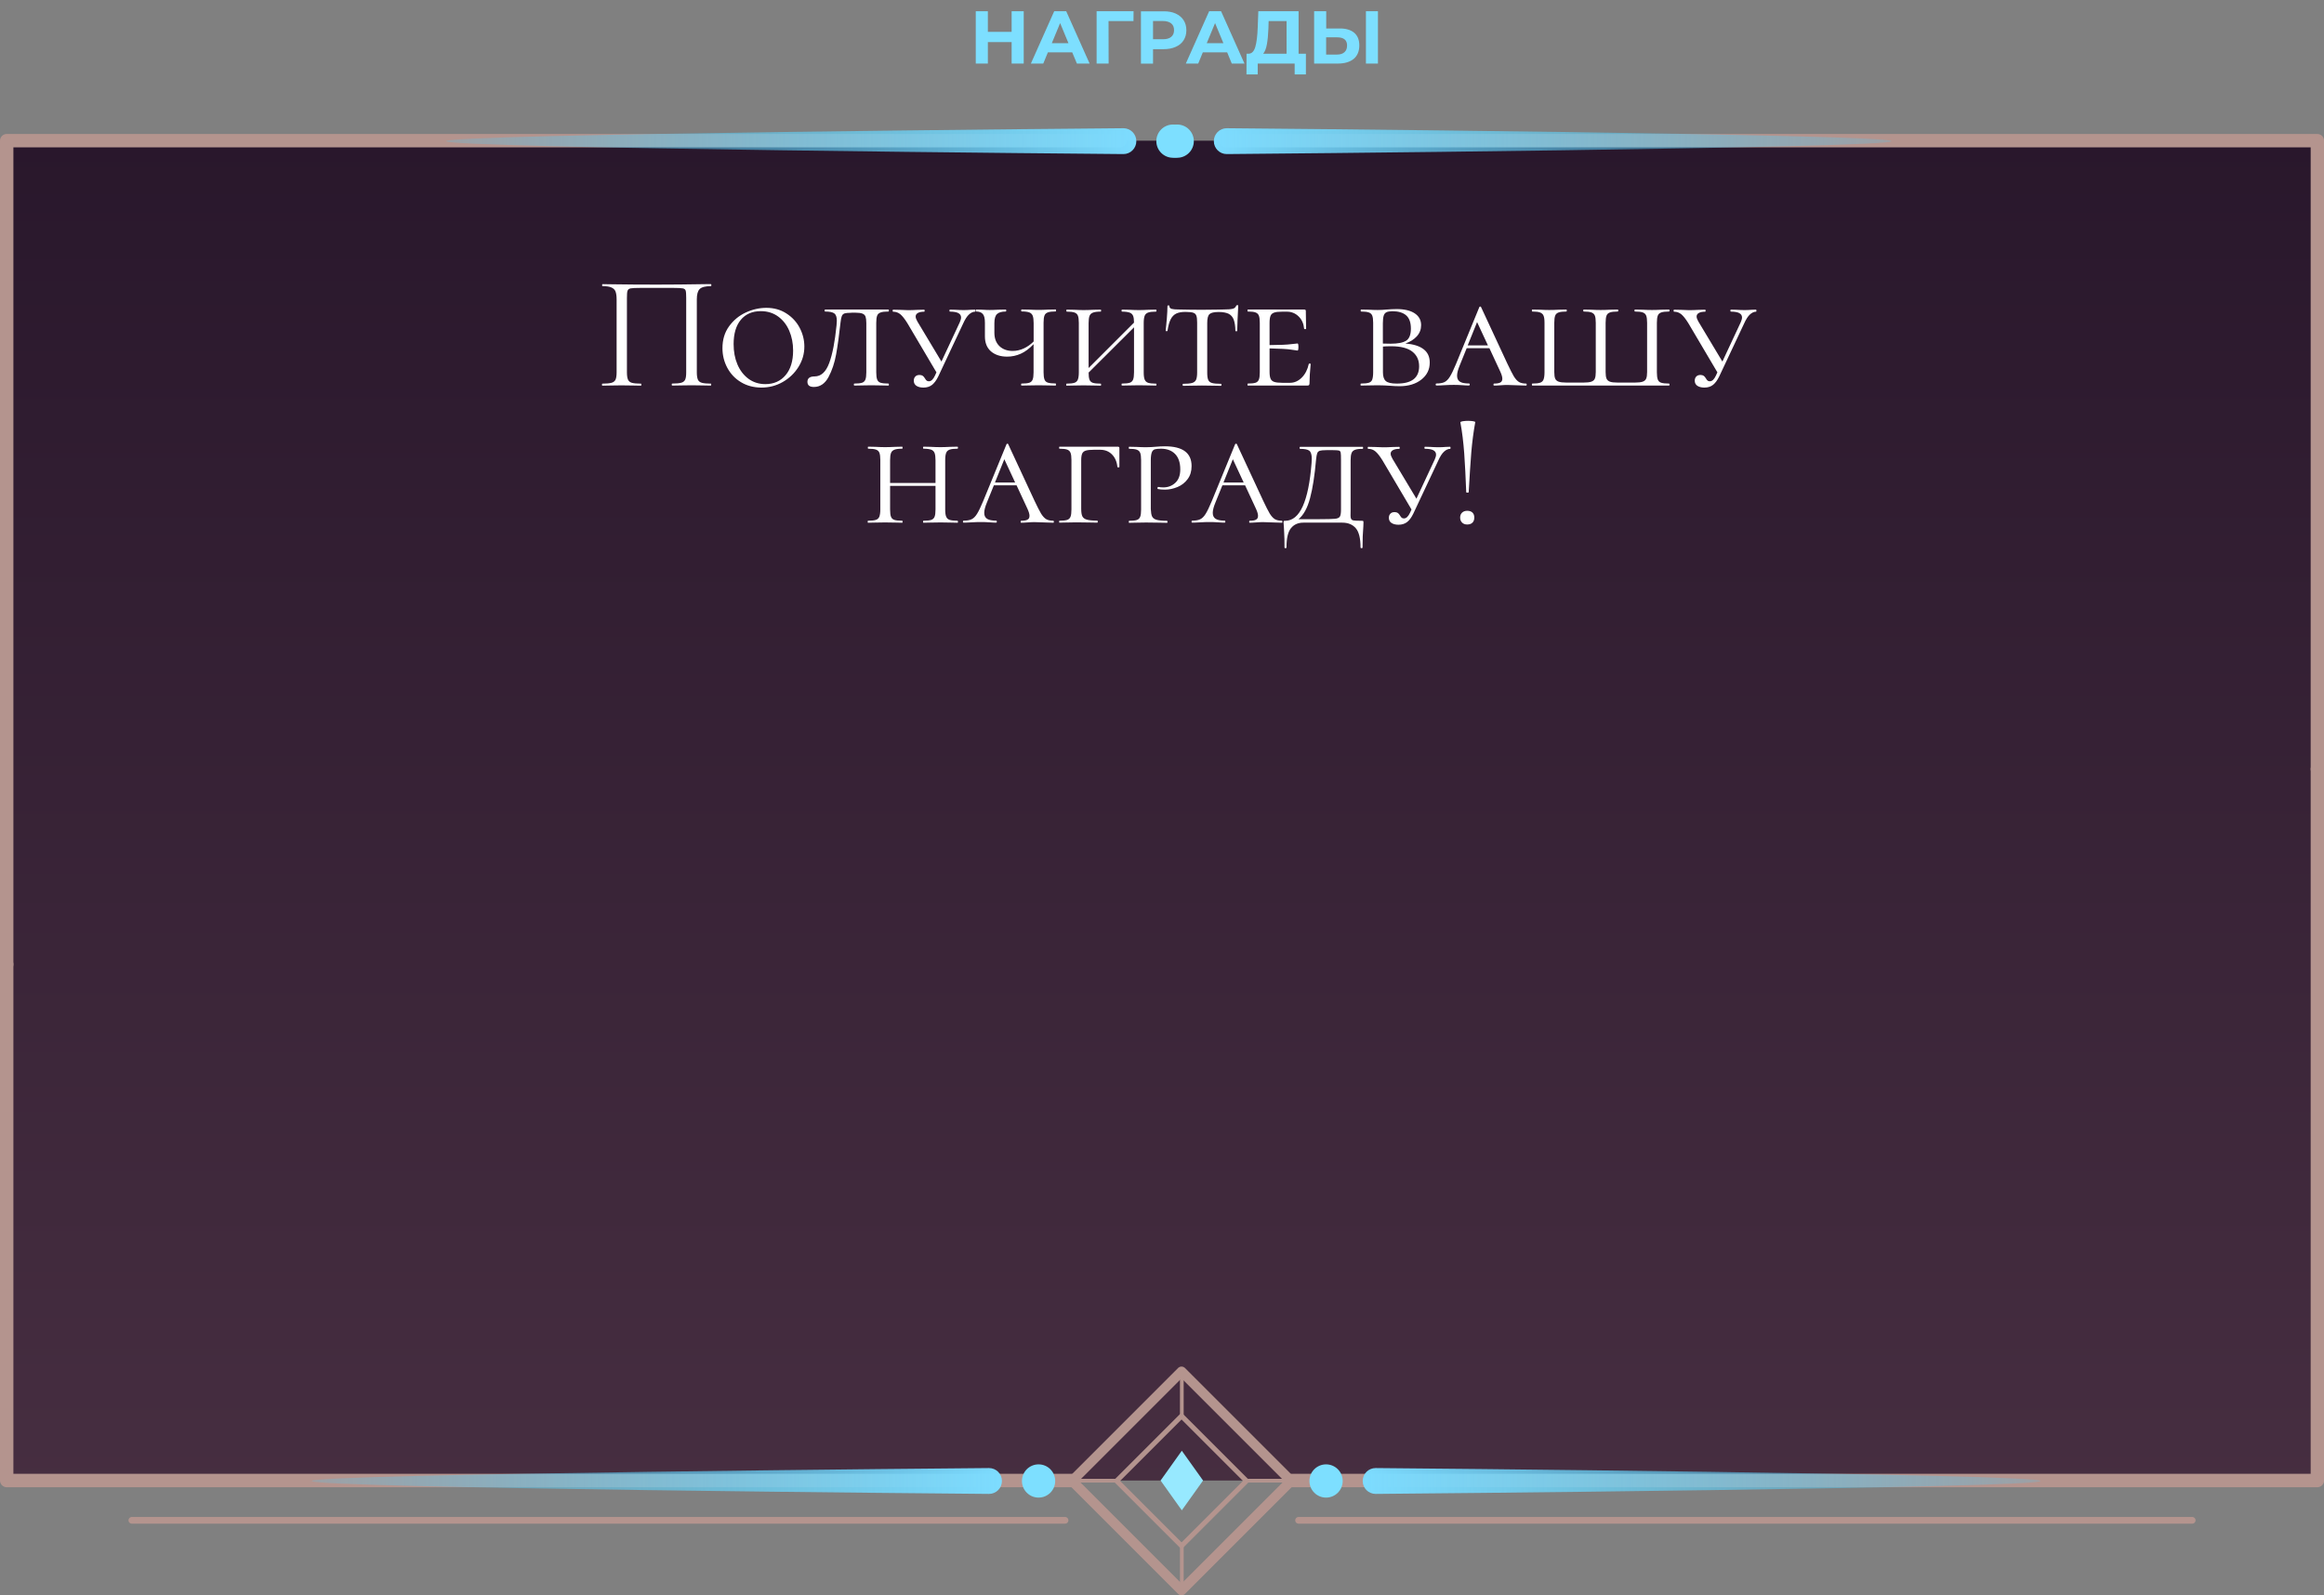 <?xml version="1.0" encoding="UTF-8"?> <!-- Generator: Adobe Illustrator 27.0.0, SVG Export Plug-In . SVG Version: 6.00 Build 0) --> <svg xmlns="http://www.w3.org/2000/svg" xmlns:xlink="http://www.w3.org/1999/xlink" id="Слой_1" x="0px" y="0px" viewBox="0 0 301.93 207.3" style="enable-background:new 0 0 301.93 207.3;" xml:space="preserve"><rect x="0" y="0" width="301.93" height="207.3" fill="#808080" stroke="none"/> <style type="text/css"> .st0{fill:url(#SVGID_1_);} .st1{fill:none;stroke:#B4948E;stroke-width:0.87;stroke-linecap:round;stroke-linejoin:round;} .st2{fill:none;stroke:#B4948E;stroke-width:1.74;stroke-linecap:round;stroke-linejoin:round;} .st3{fill:none;stroke:#B4948E;stroke-width:0.48;stroke-linecap:round;stroke-linejoin:round;} .st4{fill:none;stroke:#B4948E;stroke-width:1.27;stroke-linecap:round;stroke-linejoin:round;} .st5{fill:none;stroke:#B4948E;stroke-width:0.64;stroke-linecap:round;stroke-linejoin:round;} .st6{fill:#7DDFFF;} .st7{fill:url(#SVGID_00000081629151675050110150000000461656698580162232_);} .st8{fill:url(#SVGID_00000158709308407243122570000002498866637702590386_);} .st9{fill:#97E9FF;} .st10{enable-background:new ;} .st11{fill:url(#SVGID_00000109716140034535980080000007858234656248532352_);} .st12{fill:url(#SVGID_00000162344816435063102840000002858943297396301210_);} .st13{fill:#FFFFFF;} </style> <g> <g id="_Слой_1"> <g> <linearGradient id="SVGID_1_" gradientUnits="userSpaceOnUse" x1="151.375" y1="-53.98" x2="151.375" y2="239.13" gradientTransform="matrix(1 0 0 -1 0 210)"> <stop offset="0" style="stop-color:#523749"></stop> <stop offset="1" style="stop-color:#211126"></stop> </linearGradient> <rect x="1.68" y="18.28" class="st0" width="299.39" height="174.09"></rect> <g> <g> <line class="st1" x1="168.71" y1="197.54" x2="284.81" y2="197.54"></line> <line class="st1" x1="138.37" y1="197.54" x2="17.13" y2="197.54"></line> </g> <g> <g> <polyline class="st2" points="301.07,99.93 301.07,192.37 167.77,192.37 "></polyline> <polyline class="st2" points="301.07,99.93 301.07,18.28 159.28,18.28 "></polyline> </g> <g> <polyline class="st2" points="0.87,125.3 0.87,192.37 139.32,192.37 "></polyline> <polyline class="st2" points="0.87,125.3 0.87,18.28 145.48,18.28 "></polyline> </g> </g> <g> <g> <line class="st3" x1="145.29" y1="192.39" x2="139.97" y2="192.39"></line> <line class="st3" x1="167.12" y1="192.39" x2="161.8" y2="192.39"></line> </g> <g> <g> <line class="st3" x1="153.54" y1="178.63" x2="153.54" y2="183.99"></line> <line class="st3" x1="153.54" y1="200.81" x2="153.54" y2="206.17"></line> </g> <rect x="143.48" y="182.37" transform="matrix(0.707 -0.707 0.707 0.707 -91.098 164.929)" class="st4" width="20.12" height="20.12"></rect> <rect x="147.58" y="186.46" transform="matrix(0.707 -0.707 0.707 0.707 -91.096 164.934)" class="st5" width="11.93" height="11.93"></rect> </g> </g> </g> <g> <g> <circle class="st6" cx="172.28" cy="192.43" r="2.16"></circle> <linearGradient id="SVGID_00000065797234571016971030000005147483323098641079_" gradientUnits="userSpaceOnUse" x1="177.04" y1="17.57" x2="265.09" y2="17.57" gradientTransform="matrix(1 0 0 -1 0 210)"> <stop offset="0" style="stop-color:#7DDCFF"></stop> <stop offset="1" style="stop-color:#43CFFF;stop-opacity:0.2"></stop> </linearGradient> <path style="fill:url(#SVGID_00000065797234571016971030000005147483323098641079_);" d="M265.09,192.43 c0,0.93-85.44,1.68-86.37,1.68s-1.68-0.75-1.68-1.68s0.75-1.68,1.68-1.68S265.09,191.5,265.09,192.43z"></path> </g> <g> <circle class="st6" cx="134.93" cy="192.43" r="2.16"></circle> <linearGradient id="SVGID_00000079457667913785302730000001325036212794620344_" gradientUnits="userSpaceOnUse" x1="-2457.03" y1="17.57" x2="-2367.36" y2="17.57" gradientTransform="matrix(-1 0 0 -1 -2326.86 210)"> <stop offset="0" style="stop-color:#7DDCFF"></stop> <stop offset="1" style="stop-color:#43CFFF;stop-opacity:0.2"></stop> </linearGradient> <path style="fill:url(#SVGID_00000079457667913785302730000001325036212794620344_);" d="M40.5,192.43 c0,0.93,87.06,1.68,87.99,1.68s1.68-0.75,1.68-1.68s-0.75-1.68-1.68-1.68S40.5,191.5,40.5,192.43z"></path> </g> <polygon class="st9" points="156.3,192.37 153.54,196.24 150.78,192.37 153.54,188.5 "></polygon> </g> <g class="st10"> <path class="st6" d="M133,1.46v6.8h-1.57V5.47h-3.09v2.79h-1.57v-6.8h1.57v2.68h3.09V1.46H133z"></path> <path class="st6" d="M139.3,6.8h-3.16l-0.6,1.46h-1.61l3.03-6.8h1.56l3.04,6.8h-1.65L139.3,6.8z M138.81,5.61L137.73,3 l-1.08,2.61H138.81z"></path> <path class="st6" d="M147.26,2.74h-3.24l0.01,5.52h-1.56v-6.8h4.8L147.26,2.74z"></path> </g> <g class="st10"> <path class="st6" d="M152.74,1.76c0.44,0.2,0.79,0.49,1.03,0.86c0.24,0.37,0.36,0.81,0.36,1.31c0,0.5-0.12,0.93-0.36,1.31 c-0.24,0.37-0.58,0.66-1.03,0.85c-0.44,0.2-0.97,0.3-1.57,0.3h-1.37v1.88h-1.57v-6.8h2.95C151.77,1.46,152.3,1.56,152.74,1.76z M152.16,4.79c0.25-0.2,0.37-0.49,0.37-0.87c0-0.38-0.12-0.68-0.37-0.88s-0.61-0.31-1.08-0.31h-1.28V5.1h1.28 C151.56,5.1,151.92,5,152.16,4.79z"></path> </g> <g class="st10"> <path class="st6" d="M159.43,6.8h-3.16l-0.6,1.46h-1.61l3.03-6.8h1.55l3.04,6.8h-1.65L159.43,6.8z M158.94,5.61L157.86,3 l-1.08,2.61H158.94z"></path> </g> <g class="st10"> <path class="st6" d="M169.66,6.98v2.69h-1.46V8.26h-4.8v1.41h-1.46l0.01-2.69h0.27c0.41-0.01,0.7-0.31,0.87-0.89 c0.17-0.58,0.27-1.42,0.31-2.5l0.08-2.13h5.23v5.52H169.66z M164.59,5.77c-0.1,0.55-0.26,0.95-0.48,1.21h3.04V2.74h-2.33 l-0.03,0.99C164.76,4.54,164.69,5.22,164.59,5.77z"></path> <path class="st6" d="M175.93,4.25c0.44,0.37,0.67,0.92,0.67,1.64c0,0.77-0.25,1.36-0.73,1.76s-1.18,0.61-2.07,0.61h-3.07v-6.8 h1.57v2.24h1.73C174.85,3.69,175.48,3.88,175.93,4.25z M174.66,6.79c0.23-0.2,0.35-0.49,0.35-0.88c0-0.71-0.43-1.06-1.3-1.06 h-1.42v2.24h1.42C174.12,7.09,174.43,6.99,174.66,6.79z M177.46,1.46h1.56v6.8h-1.56V1.46z"></path> </g> <g> <g> <circle class="st6" cx="152.94" cy="18.34" r="2.16"></circle> <linearGradient id="SVGID_00000039098543517255757090000017323459116085526188_" gradientUnits="userSpaceOnUse" x1="157.7" y1="191.66" x2="245.75" y2="191.66" gradientTransform="matrix(1 0 0 -1 0 210)"> <stop offset="0" style="stop-color:#7DDCFF"></stop> <stop offset="1" style="stop-color:#43CFFF;stop-opacity:0.2"></stop> </linearGradient> <path style="fill:url(#SVGID_00000039098543517255757090000017323459116085526188_);" d="M245.75,18.34 c0,0.93-85.44,1.68-86.37,1.68s-1.68-0.75-1.68-1.68s0.75-1.68,1.68-1.68S245.75,17.41,245.75,18.34z"></path> </g> <g> <circle class="st6" cx="152.39" cy="18.34" r="2.16"></circle> <linearGradient id="SVGID_00000022521714610237817480000011022597453121801138_" gradientUnits="userSpaceOnUse" x1="-2474.49" y1="191.66" x2="-2384.82" y2="191.66" gradientTransform="matrix(-1 0 0 -1 -2326.86 210)"> <stop offset="0" style="stop-color:#7DDCFF"></stop> <stop offset="1" style="stop-color:#43CFFF;stop-opacity:0.2"></stop> </linearGradient> <path style="fill:url(#SVGID_00000022521714610237817480000011022597453121801138_);" d="M57.96,18.34 c0,0.93,87.06,1.68,87.99,1.68s1.68-0.75,1.68-1.68s-0.75-1.68-1.68-1.68S57.96,17.41,57.96,18.34z"></path> </g> </g> </g> <g class="st10"> <path class="st13" d="M92.4,49.97c0,0.08-0.02,0.13-0.06,0.13c-0.45,0-0.8-0.01-1.05-0.02l-1.43-0.02l-1.5,0.02 c-0.25,0.01-0.6,0.02-1.03,0.02c-0.04,0-0.06-0.04-0.06-0.13c0-0.08,0.02-0.13,0.06-0.13c0.53,0,0.93-0.04,1.18-0.11 c0.25-0.07,0.42-0.21,0.51-0.41s0.13-0.52,0.13-0.94v-9.67c0-0.48-0.02-0.79-0.07-0.95c-0.05-0.15-0.17-0.25-0.37-0.29 c-0.2-0.04-0.6-0.06-1.2-0.06h-4.32c-0.63,0-1.05,0.02-1.26,0.06c-0.21,0.04-0.34,0.14-0.4,0.31c-0.06,0.16-0.08,0.47-0.08,0.94 v9.67c0,0.42,0.05,0.73,0.14,0.94c0.09,0.2,0.26,0.34,0.5,0.41c0.25,0.07,0.64,0.11,1.19,0.11c0.03,0,0.04,0.04,0.04,0.13 c0,0.08-0.01,0.13-0.04,0.13c-0.44,0-0.78-0.01-1.03-0.02l-1.52-0.02l-1.43,0.02c-0.25,0.01-0.6,0.02-1.05,0.02 c-0.03,0-0.04-0.04-0.04-0.13c0-0.08,0.01-0.13,0.04-0.13c0.53,0,0.93-0.04,1.19-0.11c0.26-0.07,0.43-0.21,0.53-0.41 c0.09-0.2,0.14-0.52,0.14-0.94v-9.5c0-0.43-0.05-0.77-0.14-1.01c-0.09-0.24-0.27-0.41-0.54-0.53s-0.65-0.17-1.16-0.17 c-0.03,0-0.04-0.04-0.04-0.13s0.01-0.13,0.04-0.13c0.48,0,0.93,0.01,1.37,0.02c1.83,0.03,3.74,0.04,5.75,0.04 c1.83,0,3.92-0.02,6.28-0.06h0.69c0.04,0,0.06,0.04,0.06,0.13s-0.02,0.13-0.06,0.13c-0.73,0-1.22,0.13-1.46,0.38 c-0.25,0.25-0.37,0.69-0.37,1.33v9.5c0,0.42,0.05,0.73,0.14,0.94c0.09,0.2,0.26,0.34,0.52,0.41c0.25,0.07,0.65,0.11,1.18,0.11 C92.38,49.85,92.4,49.89,92.4,49.97z"></path> </g> <g class="st10"> <path class="st13" d="M96.27,49.66c-0.77-0.46-1.36-1.09-1.78-1.87c-0.42-0.79-0.63-1.64-0.63-2.55c0-1.09,0.28-2.04,0.85-2.83 c0.57-0.79,1.29-1.39,2.17-1.8s1.77-0.61,2.69-0.61c0.98,0,1.85,0.24,2.6,0.73c0.75,0.48,1.33,1.11,1.73,1.88 c0.4,0.77,0.6,1.58,0.6,2.42c0,0.94-0.25,1.82-0.76,2.64s-1.19,1.47-2.04,1.96s-1.79,0.73-2.8,0.73 C97.91,50.35,97.03,50.12,96.27,49.66z M102.06,48.75c0.65-0.77,0.98-1.84,0.98-3.2c0-0.94-0.17-1.8-0.5-2.57 c-0.33-0.77-0.81-1.39-1.44-1.85c-0.63-0.46-1.38-0.7-2.25-0.7c-1.12,0-1.99,0.38-2.61,1.13c-0.62,0.75-0.93,1.8-0.93,3.15 c0,0.97,0.16,1.85,0.49,2.63s0.81,1.41,1.43,1.87c0.62,0.46,1.36,0.7,2.2,0.7C100.53,49.91,101.41,49.52,102.06,48.75z"></path> </g> <g class="st10"> <path class="st13" d="M110.59,40.64c-0.41,0-0.7,0.03-0.86,0.08c-0.17,0.06-0.29,0.17-0.36,0.34c-0.07,0.17-0.13,0.45-0.17,0.84 c-0.18,1.64-0.37,3.02-0.57,4.13s-0.53,2.1-0.99,2.96c-0.46,0.86-1.1,1.29-1.9,1.29c-0.56,0-0.84-0.22-0.84-0.67 c0-0.46,0.31-0.7,0.93-0.7c0.84,0,1.47-0.58,1.9-1.74s0.74-2.78,0.95-4.88c0.03-0.31,0.04-0.51,0.04-0.61 c0-0.48-0.11-0.8-0.33-0.96c-0.22-0.16-0.62-0.24-1.21-0.24c-0.03,0-0.04-0.04-0.04-0.13s0.01-0.13,0.04-0.13h8.26 c0.03,0,0.04,0.04,0.04,0.13s-0.01,0.13-0.04,0.13c-0.46,0-0.81,0.04-1.03,0.12s-0.38,0.21-0.45,0.41 c-0.08,0.2-0.12,0.51-0.12,0.93v6.44c0,0.42,0.04,0.73,0.12,0.94c0.08,0.2,0.22,0.34,0.44,0.41c0.22,0.07,0.57,0.11,1.04,0.11 c0.03,0,0.04,0.04,0.04,0.13c0,0.08-0.01,0.13-0.04,0.13c-0.41,0-0.73-0.01-0.97-0.02l-1.26-0.02l-1.29,0.02 c-0.22,0.01-0.53,0.02-0.93,0.02c-0.04,0-0.06-0.04-0.06-0.13c0-0.08,0.02-0.13,0.06-0.13c0.46,0,0.8-0.04,1.01-0.11 c0.21-0.07,0.35-0.21,0.43-0.41s0.12-0.52,0.12-0.94v-6.4c0-0.38-0.04-0.66-0.1-0.84c-0.07-0.18-0.2-0.31-0.4-0.39 c-0.2-0.08-0.5-0.12-0.91-0.12H110.59z"></path> <path class="st13" d="M126.73,40.37c0,0.08-0.01,0.13-0.04,0.13c-0.27,0-0.53,0.12-0.79,0.35s-0.52,0.63-0.77,1.19l-3.24,6.89 c-0.24,0.49-0.51,0.85-0.8,1.08s-0.67,0.35-1.12,0.35c-0.38,0-0.68-0.08-0.91-0.23s-0.34-0.38-0.34-0.67 c0-0.21,0.06-0.39,0.19-0.53c0.13-0.14,0.31-0.21,0.55-0.21c0.18,0,0.32,0.04,0.42,0.11c0.1,0.07,0.2,0.18,0.29,0.34 c0.08,0.14,0.16,0.24,0.23,0.29c0.07,0.06,0.17,0.08,0.29,0.08c0.29,0,0.55-0.25,0.78-0.74l0.19-0.42l-3.77-6.38 c-0.34-0.55-0.64-0.93-0.91-1.16c-0.27-0.22-0.58-0.34-0.95-0.34c-0.04,0-0.06-0.04-0.06-0.13s0.02-0.13,0.06-0.13l0.91,0.02 c0.48,0.03,0.82,0.04,1.03,0.04c0.34,0,0.76-0.01,1.26-0.04l0.84-0.02c0.04,0,0.06,0.04,0.06,0.13s-0.02,0.13-0.06,0.13 c-0.34,0-0.61,0.05-0.81,0.16c-0.2,0.11-0.3,0.26-0.3,0.47c0,0.17,0.08,0.39,0.23,0.65l3.12,5.2l2.38-5.1 c0.11-0.25,0.17-0.46,0.17-0.63c0-0.51-0.48-0.76-1.45-0.76c-0.04,0-0.06-0.04-0.06-0.13s0.02-0.13,0.06-0.13l0.72,0.02 c0.39,0.03,0.75,0.04,1.07,0.04c0.28,0,0.59-0.01,0.93-0.04l0.55-0.02C126.71,40.24,126.73,40.29,126.73,40.37z"></path> <path class="st13" d="M137.19,49.97c0,0.08-0.01,0.13-0.04,0.13c-0.39,0-0.71-0.01-0.95-0.02l-1.26-0.02l-1.31,0.02 c-0.22,0.01-0.53,0.02-0.91,0.02c-0.04,0-0.06-0.04-0.06-0.13c0-0.08,0.02-0.13,0.06-0.13c0.46,0,0.8-0.04,1.01-0.11 c0.21-0.07,0.35-0.21,0.43-0.41s0.12-0.52,0.12-0.94v-3.66c-0.55,0.58-1.1,0.99-1.66,1.24s-1.15,0.38-1.77,0.38 c-0.87,0-1.57-0.23-2.1-0.68c-0.53-0.46-0.79-1.11-0.79-1.95v-1.77c0-0.56-0.09-0.94-0.28-1.15s-0.47-0.31-0.85-0.31 c-0.04,0-0.06-0.04-0.06-0.13s0.02-0.13,0.06-0.13l0.74,0.02c0.45,0.03,0.79,0.04,1.01,0.04c0.25,0,0.65-0.01,1.18-0.04 l0.91-0.02c0.04,0,0.06,0.04,0.06,0.13s-0.02,0.13-0.06,0.13c-0.52,0-0.9,0.11-1.13,0.32c-0.23,0.21-0.35,0.6-0.35,1.18v1.26 c0,0.73,0.22,1.31,0.65,1.73c0.44,0.42,1.01,0.63,1.73,0.63c0.49,0,0.97-0.11,1.43-0.32c0.46-0.21,0.89-0.51,1.29-0.91v-2.4 c0-0.42-0.04-0.73-0.12-0.94c-0.08-0.2-0.22-0.35-0.43-0.43c-0.21-0.08-0.55-0.13-1.01-0.13c-0.04,0-0.06-0.04-0.06-0.13 s0.02-0.13,0.06-0.13l0.91,0.02c0.53,0.03,0.97,0.04,1.31,0.04c0.31,0,0.73-0.01,1.26-0.04l0.95-0.02c0.03,0,0.04,0.04,0.04,0.13 s-0.01,0.13-0.04,0.13c-0.46,0-0.8,0.04-1.02,0.12c-0.22,0.08-0.37,0.21-0.44,0.41c-0.08,0.2-0.12,0.51-0.12,0.93v6.44 c0,0.42,0.04,0.73,0.12,0.94s0.22,0.34,0.44,0.41c0.22,0.07,0.56,0.11,1.02,0.11C137.18,49.85,137.19,49.89,137.19,49.97z"></path> <path class="st13" d="M150.25,49.97c0,0.08-0.02,0.13-0.06,0.13c-0.39,0-0.71-0.01-0.95-0.02l-1.26-0.02l-1.28,0.02 c-0.22,0.01-0.53,0.02-0.93,0.02c-0.04,0-0.06-0.04-0.06-0.13c0-0.08,0.02-0.13,0.06-0.13c0.46,0,0.8-0.04,1.01-0.11 c0.21-0.07,0.35-0.21,0.43-0.41s0.12-0.52,0.12-0.94v-5.85l-5.9,5.88c0,0.42,0.04,0.73,0.12,0.93c0.08,0.2,0.22,0.33,0.43,0.4 c0.21,0.07,0.55,0.11,1.03,0.11c0.03,0,0.04,0.04,0.04,0.13c0,0.08-0.01,0.13-0.04,0.13c-0.39,0-0.7-0.01-0.93-0.02l-1.31-0.02 l-1.24,0.02c-0.24,0.01-0.56,0.02-0.97,0.02c-0.03,0-0.04-0.04-0.04-0.13c0-0.08,0.01-0.13,0.04-0.13c0.46,0,0.8-0.04,1.02-0.11 c0.22-0.07,0.37-0.21,0.45-0.41s0.13-0.52,0.13-0.94v-6.44c0-0.42-0.04-0.73-0.12-0.93c-0.08-0.2-0.22-0.33-0.44-0.41 s-0.56-0.12-1.02-0.12c-0.03,0-0.04-0.04-0.04-0.13s0.01-0.13,0.04-0.13l0.95,0.02c0.53,0.03,0.95,0.04,1.24,0.04 c0.35,0,0.79-0.01,1.33-0.04l0.91-0.02c0.03,0,0.04,0.04,0.04,0.13s-0.01,0.13-0.04,0.13c-0.45,0-0.79,0.04-1.01,0.13 c-0.22,0.08-0.38,0.23-0.45,0.43c-0.08,0.2-0.12,0.52-0.12,0.94v5.83l5.9-5.9c0-0.39-0.04-0.69-0.12-0.88s-0.22-0.34-0.44-0.42 c-0.22-0.08-0.55-0.13-1-0.13c-0.04,0-0.06-0.04-0.06-0.13s0.02-0.13,0.06-0.13l0.93,0.02c0.5,0.03,0.93,0.04,1.28,0.04 c0.31,0,0.73-0.01,1.26-0.04l0.95-0.02c0.04,0,0.06,0.04,0.06,0.13s-0.02,0.13-0.06,0.13c-0.46,0-0.8,0.04-1.02,0.12 c-0.22,0.08-0.37,0.21-0.45,0.41c-0.08,0.2-0.13,0.51-0.13,0.93v6.44c0,0.42,0.04,0.73,0.13,0.94s0.24,0.34,0.45,0.41 c0.22,0.07,0.56,0.11,1.02,0.11C150.23,49.85,150.25,49.89,150.25,49.97z"></path> <path class="st13" d="M152.82,40.74c-0.31,0.15-0.55,0.4-0.73,0.75s-0.31,0.85-0.41,1.5c0,0.03-0.04,0.04-0.12,0.04 s-0.12-0.01-0.12-0.04c0.04-0.32,0.09-0.84,0.15-1.56c0.06-0.72,0.08-1.26,0.08-1.64c0-0.07,0.04-0.11,0.13-0.11 s0.13,0.04,0.13,0.11c0,0.18,0.11,0.3,0.32,0.35s0.47,0.07,0.78,0.07c1.24,0.03,2.29,0.04,3.18,0.04l1.83-0.02 c0.25-0.01,0.58-0.02,0.99-0.02c0.51,0,0.88-0.03,1.12-0.09c0.24-0.06,0.39-0.2,0.46-0.41c0.03-0.04,0.08-0.06,0.15-0.06 s0.11,0.02,0.11,0.06c-0.08,1.52-0.13,2.61-0.13,3.29c0,0.03-0.04,0.04-0.12,0.04s-0.12-0.01-0.12-0.04 c-0.01-0.63-0.09-1.12-0.22-1.47c-0.13-0.35-0.35-0.6-0.66-0.76c-0.31-0.15-0.74-0.23-1.29-0.23c-0.6,0-1,0.09-1.2,0.28 s-0.29,0.57-0.29,1.15v6.44c0,0.44,0.04,0.75,0.13,0.95c0.08,0.2,0.25,0.33,0.48,0.4c0.24,0.07,0.63,0.11,1.18,0.11 c0.04,0,0.06,0.04,0.06,0.13c0,0.08-0.02,0.13-0.06,0.13c-0.44,0-0.77-0.01-1.01-0.02l-1.47-0.02l-1.41,0.02 c-0.25,0.01-0.6,0.02-1.05,0.02c-0.03,0-0.04-0.04-0.04-0.13c0-0.08,0.01-0.13,0.04-0.13c0.53,0,0.93-0.04,1.18-0.11 c0.25-0.07,0.42-0.21,0.52-0.41c0.09-0.2,0.14-0.52,0.14-0.94v-6.49c0-0.41-0.03-0.71-0.1-0.89c-0.06-0.19-0.19-0.32-0.39-0.39 c-0.2-0.07-0.51-0.11-0.95-0.11C153.55,40.52,153.13,40.59,152.82,40.74z"></path> <path class="st13" d="M170.16,47.24c0.08,0,0.12,0.02,0.12,0.06c-0.1,1.01-0.15,1.84-0.15,2.49c0,0.11-0.02,0.19-0.06,0.24 c-0.04,0.05-0.13,0.07-0.25,0.07h-7.71c-0.03,0-0.04-0.04-0.04-0.13c0-0.08,0.01-0.13,0.04-0.13c0.46,0,0.8-0.04,1.01-0.11 c0.21-0.07,0.35-0.21,0.43-0.41s0.12-0.52,0.12-0.94v-6.44c0-0.42-0.04-0.73-0.12-0.93c-0.08-0.2-0.22-0.33-0.43-0.41 c-0.21-0.08-0.55-0.12-1.01-0.12c-0.03,0-0.04-0.04-0.04-0.13s0.01-0.13,0.04-0.13h7.33c0.14,0,0.21,0.06,0.21,0.17l0.02,1.31 c0.01,0.27,0.02,0.6,0.02,1.01c0,0.04-0.04,0.06-0.13,0.06c-0.08,0-0.13-0.02-0.13-0.06c-0.06-0.65-0.29-1.18-0.71-1.59 s-0.92-0.62-1.53-0.62h-0.59c-0.49,0-0.85,0.04-1.07,0.12c-0.22,0.08-0.38,0.21-0.46,0.41c-0.08,0.2-0.13,0.5-0.13,0.93v2.88 c1.36-0.01,2.29-0.05,2.79-0.12c0.5-0.06,0.78-0.09,0.85-0.09c0.07,0,0.11,0.15,0.11,0.44c0,0.32-0.04,0.48-0.11,0.48 c-0.06,0-0.34-0.04-0.84-0.12c-0.5-0.08-1.44-0.13-2.8-0.16v3.01c0,0.41,0.04,0.71,0.13,0.92c0.08,0.2,0.24,0.34,0.47,0.42 c0.23,0.08,0.59,0.12,1.06,0.12h1.01c0.56,0,1.07-0.23,1.52-0.68s0.75-1.05,0.91-1.78C170.05,47.26,170.08,47.24,170.16,47.24z"></path> <path class="st13" d="M184.93,45.36c0.55,0.41,0.82,0.99,0.82,1.75c0,0.91-0.37,1.65-1.1,2.22c-0.73,0.57-1.67,0.85-2.82,0.85 c-0.37,0-0.79-0.02-1.29-0.06c-0.2-0.01-0.43-0.03-0.69-0.04c-0.27-0.01-0.56-0.02-0.86-0.02l-1.22,0.02 c-0.24,0.01-0.56,0.02-0.97,0.02c-0.03,0-0.04-0.04-0.04-0.13c0-0.08,0.01-0.13,0.04-0.13c0.48,0,0.82-0.04,1.04-0.11 c0.22-0.07,0.37-0.21,0.44-0.41s0.12-0.52,0.12-0.94v-6.44c0-0.42-0.04-0.73-0.12-0.93c-0.08-0.2-0.22-0.33-0.44-0.41 s-0.56-0.12-1.02-0.12c-0.03,0-0.04-0.04-0.04-0.13s0.01-0.13,0.04-0.13l0.95,0.02c0.53,0.03,0.94,0.04,1.22,0.04 c0.38,0,0.77-0.02,1.16-0.06c0.14-0.01,0.34-0.03,0.6-0.04c0.26-0.01,0.49-0.02,0.68-0.02c1.01,0,1.8,0.18,2.36,0.55 c0.56,0.37,0.84,0.88,0.84,1.54c0,0.55-0.18,1.03-0.55,1.44s-0.86,0.73-1.5,0.94C183.61,44.72,184.39,44.95,184.93,45.36z M180.13,40.57c-0.17,0.08-0.29,0.22-0.36,0.44s-0.11,0.54-0.11,0.98v2.65c0.24,0.01,0.58,0.02,1.01,0.02 c0.93,0,1.6-0.13,2.01-0.39s0.62-0.78,0.62-1.57s-0.2-1.36-0.61-1.72s-1.01-0.54-1.81-0.54 C180.55,40.45,180.3,40.49,180.13,40.57z M184.37,47.59c0-0.8-0.29-1.43-0.88-1.9c-0.59-0.46-1.5-0.7-2.72-0.7 c-0.49,0-0.86,0.01-1.1,0.04v3.35c0,0.53,0.12,0.91,0.37,1.13c0.25,0.22,0.72,0.33,1.42,0.33 C183.4,49.85,184.37,49.1,184.37,47.59z"></path> <path class="st13" d="M198.35,49.97c0,0.08-0.03,0.13-0.08,0.13c-0.25,0-0.66-0.01-1.22-0.04s-0.97-0.04-1.22-0.04 c-0.22,0-0.52,0.01-0.88,0.04s-0.65,0.04-0.84,0.04c-0.06,0-0.08-0.04-0.08-0.13c0-0.08,0.03-0.13,0.08-0.13 c0.36,0,0.63-0.04,0.81-0.14c0.18-0.09,0.26-0.26,0.26-0.5c0-0.21-0.08-0.5-0.25-0.88l-1.43-3.08h-2.95l-0.91,2.25 c-0.22,0.53-0.34,0.98-0.34,1.33c0,0.37,0.13,0.62,0.38,0.78s0.64,0.23,1.16,0.23c0.07,0,0.11,0.04,0.11,0.13 c0,0.08-0.04,0.13-0.11,0.13c-0.21,0-0.5-0.01-0.86-0.04c-0.39-0.03-0.76-0.04-1.1-0.04c-0.35,0-0.76,0.01-1.24,0.04 c-0.42,0.03-0.76,0.04-1.01,0.04c-0.07,0-0.11-0.04-0.11-0.13c0-0.08,0.04-0.13,0.11-0.13c0.43,0,0.78-0.06,1.03-0.18 c0.25-0.12,0.49-0.35,0.71-0.71c0.22-0.35,0.48-0.9,0.79-1.64l3.03-7.39c0.03-0.06,0.07-0.08,0.13-0.08 c0.06,0,0.09,0.03,0.1,0.08l3.39,7.29c0.37,0.79,0.66,1.35,0.87,1.71c0.22,0.35,0.44,0.59,0.67,0.73c0.23,0.13,0.54,0.2,0.92,0.2 C198.32,49.85,198.35,49.89,198.35,49.97z M190.68,44.88h2.63l-1.41-3.03L190.68,44.88z"></path> <path class="st13" d="M199.02,49.97c0-0.08,0.01-0.13,0.04-0.13c0.46,0,0.8-0.04,1.02-0.11c0.22-0.07,0.37-0.21,0.45-0.41 s0.13-0.52,0.13-0.94v-6.44c0-0.42-0.04-0.73-0.13-0.93c-0.08-0.2-0.24-0.33-0.45-0.41s-0.56-0.12-1.02-0.12 c-0.03,0-0.04-0.04-0.04-0.13s0.01-0.13,0.04-0.13l0.97,0.02c0.5,0.03,0.92,0.04,1.24,0.04c0.34,0,0.77-0.01,1.31-0.04l0.93-0.02 c0.03,0,0.04,0.04,0.04,0.13s-0.01,0.13-0.04,0.13c-0.46,0-0.8,0.04-1.02,0.12s-0.37,0.21-0.44,0.41 c-0.08,0.2-0.12,0.51-0.12,0.93v6.4c0,0.39,0.04,0.68,0.12,0.86c0.08,0.18,0.22,0.31,0.44,0.39s0.56,0.12,1.02,0.12h2.23 c0.45,0,0.79-0.04,1.01-0.12s0.38-0.21,0.45-0.4c0.08-0.19,0.12-0.47,0.12-0.85v-6.4c0-0.42-0.04-0.73-0.12-0.93 c-0.08-0.2-0.23-0.33-0.44-0.41c-0.22-0.08-0.56-0.12-1.02-0.12c-0.03,0-0.04-0.04-0.04-0.13s0.01-0.13,0.04-0.13l0.91,0.02 c0.53,0.03,0.97,0.04,1.31,0.04c0.32,0,0.75-0.01,1.29-0.04l0.93-0.02c0.04,0,0.06,0.04,0.06,0.13s-0.02,0.13-0.06,0.13 c-0.46,0-0.8,0.04-1.02,0.12c-0.22,0.08-0.37,0.21-0.44,0.41c-0.08,0.2-0.12,0.51-0.12,0.93v6.4c0,0.39,0.04,0.68,0.12,0.86 c0.08,0.18,0.22,0.31,0.43,0.39c0.21,0.08,0.55,0.12,1.01,0.12h2.25c0.45,0,0.79-0.04,1.01-0.12c0.22-0.08,0.38-0.21,0.45-0.4 c0.08-0.19,0.12-0.47,0.12-0.85v-6.4c0-0.42-0.04-0.73-0.12-0.93c-0.08-0.2-0.22-0.33-0.44-0.41s-0.56-0.12-1.02-0.12 c-0.04,0-0.06-0.04-0.06-0.13s0.02-0.13,0.06-0.13l0.91,0.02c0.53,0.03,0.97,0.04,1.31,0.04c0.31,0,0.73-0.01,1.26-0.04 l0.95-0.02c0.04,0,0.06,0.04,0.06,0.13s-0.02,0.13-0.06,0.13c-0.46,0-0.8,0.04-1.02,0.12s-0.37,0.21-0.44,0.41 c-0.08,0.2-0.12,0.51-0.12,0.93v6.44c0,0.42,0.04,0.73,0.12,0.94s0.22,0.34,0.44,0.41c0.22,0.07,0.56,0.11,1.02,0.11 c0.04,0,0.06,0.04,0.06,0.13c0,0.08-0.02,0.13-0.06,0.13h-17.75C199.04,50.1,199.02,50.06,199.02,49.97z"></path> <path class="st13" d="M228.19,40.37c0,0.08-0.01,0.13-0.04,0.13c-0.27,0-0.53,0.12-0.79,0.35s-0.52,0.63-0.77,1.19l-3.24,6.89 c-0.24,0.49-0.51,0.85-0.8,1.08s-0.67,0.35-1.12,0.35c-0.38,0-0.68-0.08-0.91-0.23s-0.34-0.38-0.34-0.67 c0-0.21,0.06-0.39,0.19-0.53c0.13-0.14,0.31-0.21,0.55-0.21c0.18,0,0.32,0.04,0.42,0.11c0.1,0.07,0.2,0.18,0.29,0.34 c0.08,0.14,0.16,0.24,0.23,0.29c0.07,0.06,0.17,0.08,0.29,0.08c0.29,0,0.55-0.25,0.78-0.74l0.19-0.42l-3.77-6.38 c-0.34-0.55-0.64-0.93-0.91-1.16c-0.27-0.22-0.58-0.34-0.95-0.34c-0.04,0-0.06-0.04-0.06-0.13s0.02-0.13,0.06-0.13l0.91,0.02 c0.48,0.03,0.82,0.04,1.03,0.04c0.34,0,0.76-0.01,1.26-0.04l0.84-0.02c0.04,0,0.06,0.04,0.06,0.13s-0.02,0.13-0.06,0.13 c-0.34,0-0.61,0.05-0.81,0.16c-0.2,0.11-0.3,0.26-0.3,0.47c0,0.17,0.08,0.39,0.23,0.65l3.12,5.2l2.38-5.1 c0.11-0.25,0.17-0.46,0.17-0.63c0-0.51-0.48-0.76-1.45-0.76c-0.04,0-0.06-0.04-0.06-0.13s0.02-0.13,0.06-0.13l0.72,0.02 c0.39,0.03,0.75,0.04,1.07,0.04c0.28,0,0.59-0.01,0.93-0.04l0.55-0.02C228.18,40.24,228.19,40.29,228.19,40.37z"></path> </g> <g class="st10"> <path class="st13" d="M124.46,67.79c0,0.08-0.02,0.13-0.06,0.13c-0.39,0-0.71-0.01-0.95-0.02l-1.26-0.02l-1.28,0.02 c-0.22,0.01-0.53,0.02-0.93,0.02c-0.04,0-0.06-0.04-0.06-0.13c0-0.08,0.02-0.13,0.06-0.13c0.46,0,0.8-0.04,1.01-0.11 c0.21-0.07,0.35-0.21,0.43-0.41c0.08-0.2,0.12-0.52,0.12-0.94v-3.07h-5.9v3.07c0,0.44,0.04,0.75,0.12,0.95 c0.08,0.2,0.22,0.33,0.43,0.4c0.21,0.07,0.55,0.11,1.03,0.11c0.03,0,0.04,0.04,0.04,0.13c0,0.08-0.01,0.13-0.04,0.13 c-0.39,0-0.7-0.01-0.93-0.02l-1.31-0.02l-1.24,0.02c-0.24,0.01-0.56,0.02-0.97,0.02c-0.03,0-0.04-0.04-0.04-0.13 c0-0.08,0.01-0.13,0.04-0.13c0.46,0,0.8-0.04,1.02-0.11c0.22-0.07,0.37-0.21,0.45-0.41c0.08-0.2,0.13-0.52,0.13-0.94v-6.44 c0-0.42-0.04-0.73-0.12-0.93c-0.08-0.2-0.22-0.33-0.44-0.41c-0.22-0.08-0.56-0.12-1.02-0.12c-0.03,0-0.04-0.04-0.04-0.13 s0.01-0.13,0.04-0.13l0.95,0.02c0.53,0.03,0.95,0.04,1.24,0.04c0.35,0,0.79-0.01,1.33-0.04l0.91-0.02c0.03,0,0.04,0.04,0.04,0.13 s-0.01,0.13-0.04,0.13c-0.45,0-0.79,0.04-1.01,0.13c-0.22,0.08-0.38,0.23-0.45,0.43c-0.08,0.2-0.12,0.52-0.12,0.94v2.95h5.9 v-2.95c0-0.42-0.04-0.73-0.12-0.94c-0.08-0.2-0.22-0.35-0.44-0.43c-0.22-0.08-0.55-0.13-1-0.13c-0.04,0-0.06-0.04-0.06-0.13 s0.02-0.13,0.06-0.13l0.93,0.02c0.51,0.03,0.93,0.04,1.28,0.04c0.31,0,0.73-0.01,1.26-0.04l0.95-0.02c0.04,0,0.06,0.04,0.06,0.13 s-0.02,0.13-0.06,0.13c-0.46,0-0.8,0.04-1.02,0.12c-0.22,0.08-0.37,0.21-0.45,0.41c-0.08,0.2-0.13,0.51-0.13,0.93v6.44 c0,0.42,0.04,0.73,0.13,0.94c0.08,0.2,0.23,0.34,0.45,0.41c0.22,0.07,0.56,0.11,1.02,0.11 C124.43,67.67,124.46,67.71,124.46,67.79z"></path> <path class="st13" d="M136.92,67.79c0,0.08-0.03,0.13-0.08,0.13c-0.25,0-0.66-0.01-1.22-0.04s-0.97-0.04-1.22-0.04 c-0.23,0-0.52,0.01-0.88,0.04c-0.37,0.03-0.65,0.04-0.84,0.04c-0.06,0-0.08-0.04-0.08-0.13c0-0.08,0.03-0.13,0.08-0.13 c0.36,0,0.64-0.04,0.81-0.14c0.18-0.09,0.26-0.26,0.26-0.5c0-0.21-0.08-0.5-0.25-0.88l-1.43-3.08h-2.95l-0.91,2.25 c-0.22,0.53-0.34,0.98-0.34,1.33c0,0.37,0.13,0.62,0.38,0.78c0.25,0.15,0.64,0.23,1.16,0.23c0.07,0,0.1,0.04,0.1,0.13 c0,0.08-0.04,0.13-0.1,0.13c-0.21,0-0.5-0.01-0.86-0.04c-0.39-0.03-0.76-0.04-1.1-0.04c-0.35,0-0.77,0.01-1.24,0.04 c-0.42,0.03-0.76,0.04-1.01,0.04c-0.07,0-0.1-0.04-0.1-0.13c0-0.08,0.04-0.13,0.1-0.13c0.44,0,0.78-0.06,1.03-0.18 c0.25-0.12,0.49-0.35,0.71-0.71c0.22-0.35,0.48-0.9,0.79-1.64l3.03-7.39c0.03-0.06,0.07-0.08,0.13-0.08 c0.06,0,0.09,0.03,0.1,0.08l3.39,7.29c0.37,0.79,0.66,1.35,0.87,1.71c0.22,0.35,0.44,0.59,0.67,0.73c0.23,0.13,0.54,0.2,0.92,0.2 C136.89,67.67,136.92,67.71,136.92,67.79z M129.26,62.7h2.63l-1.41-3.03L129.26,62.7z"></path> <path class="st13" d="M137.6,67.79c0-0.08,0.01-0.13,0.04-0.13c0.46,0,0.8-0.04,1.01-0.11c0.21-0.07,0.35-0.21,0.43-0.41 s0.12-0.52,0.12-0.94v-6.44c0-0.42-0.04-0.73-0.12-0.93c-0.08-0.2-0.22-0.33-0.43-0.41s-0.55-0.12-1.01-0.12 c-0.03,0-0.04-0.04-0.04-0.13s0.01-0.13,0.04-0.13h7.58c0.14,0,0.21,0.06,0.21,0.17v1.64v0.82c0,0.04-0.04,0.06-0.13,0.06 c-0.08,0-0.13-0.02-0.13-0.06c-0.07-0.69-0.31-1.23-0.71-1.63c-0.4-0.4-0.91-0.6-1.53-0.6h-0.8c-0.49,0-0.85,0.04-1.07,0.11 s-0.38,0.2-0.46,0.38c-0.08,0.18-0.13,0.46-0.13,0.84v6.34c0,0.45,0.05,0.78,0.15,0.98c0.1,0.2,0.29,0.35,0.58,0.43 s0.74,0.13,1.36,0.13c0.04,0,0.06,0.04,0.06,0.13c0,0.08-0.02,0.13-0.06,0.13c-0.51,0-0.89-0.01-1.16-0.02l-1.58-0.02l-1.14,0.02 c-0.24,0.01-0.59,0.02-1.05,0.02C137.61,67.92,137.6,67.88,137.6,67.79z"></path> </g> <g class="st10"> <path class="st13" d="M149.68,67.11c0.1,0.2,0.29,0.35,0.58,0.43s0.74,0.13,1.36,0.13c0.04,0,0.06,0.04,0.06,0.13 c0,0.08-0.02,0.13-0.06,0.13c-0.51,0-0.89-0.01-1.16-0.02l-1.56-0.02l-1.24,0.02c-0.24,0.01-0.56,0.02-0.97,0.02 c-0.03,0-0.04-0.04-0.04-0.13c0-0.08,0.01-0.13,0.04-0.13c0.46,0,0.8-0.04,1.01-0.11c0.21-0.07,0.35-0.21,0.43-0.41 s0.12-0.52,0.12-0.94v-6.44c0-0.42-0.04-0.73-0.12-0.93c-0.08-0.2-0.22-0.33-0.44-0.41s-0.55-0.12-1-0.12 c-0.03,0-0.04-0.04-0.04-0.13s0.01-0.13,0.04-0.13l0.95,0.02c0.53,0.03,0.95,0.04,1.24,0.04c0.24,0,0.47-0.01,0.68-0.02 c0.22-0.01,0.4-0.03,0.56-0.04c0.44-0.04,0.84-0.06,1.22-0.06c2.32,0,3.47,0.86,3.47,2.57c0,0.67-0.17,1.24-0.52,1.7 c-0.34,0.46-0.78,0.8-1.31,1.02c-0.53,0.22-1.07,0.34-1.63,0.34c-0.38,0-0.69-0.03-0.93-0.08c-0.03,0-0.04-0.03-0.04-0.1 c0-0.11,0.03-0.17,0.1-0.17c0.21,0.04,0.43,0.06,0.65,0.06c0.62,0,1.14-0.2,1.57-0.6c0.43-0.4,0.64-0.98,0.64-1.74 c0-0.88-0.23-1.55-0.68-2.01c-0.46-0.46-1.07-0.68-1.84-0.68c-0.35,0-0.61,0.03-0.79,0.08c-0.18,0.06-0.31,0.19-0.39,0.4 c-0.08,0.21-0.13,0.55-0.13,1.03v6.32C149.53,66.58,149.58,66.91,149.68,67.11z"></path> </g> <g class="st10"> <path class="st13" d="M166.61,67.79c0,0.08-0.03,0.13-0.08,0.13c-0.25,0-0.66-0.01-1.22-0.04s-0.97-0.04-1.22-0.04 c-0.23,0-0.52,0.01-0.88,0.04c-0.37,0.03-0.65,0.04-0.84,0.04c-0.06,0-0.08-0.04-0.08-0.13c0-0.08,0.03-0.13,0.08-0.13 c0.37,0,0.64-0.04,0.81-0.14c0.18-0.09,0.26-0.26,0.26-0.5c0-0.21-0.08-0.5-0.25-0.88l-1.43-3.08h-2.95l-0.91,2.25 c-0.22,0.53-0.34,0.98-0.34,1.33c0,0.37,0.13,0.62,0.38,0.78c0.25,0.15,0.64,0.23,1.16,0.23c0.07,0,0.1,0.04,0.1,0.13 c0,0.08-0.04,0.13-0.1,0.13c-0.21,0-0.5-0.01-0.86-0.04c-0.39-0.03-0.76-0.04-1.09-0.04c-0.35,0-0.77,0.01-1.24,0.04 c-0.42,0.03-0.76,0.04-1.01,0.04c-0.07,0-0.1-0.04-0.1-0.13c0-0.08,0.04-0.13,0.1-0.13c0.44,0,0.78-0.06,1.03-0.18 s0.49-0.35,0.71-0.71c0.22-0.35,0.48-0.9,0.79-1.64l3.03-7.39c0.03-0.06,0.07-0.08,0.13-0.08c0.06,0,0.09,0.03,0.11,0.08 l3.39,7.29c0.37,0.79,0.66,1.35,0.87,1.71c0.22,0.35,0.44,0.59,0.67,0.73c0.23,0.13,0.54,0.2,0.92,0.2 C166.58,67.67,166.61,67.71,166.61,67.79z M158.95,62.7h2.63l-1.41-3.03L158.95,62.7z"></path> <path class="st13" d="M177.11,67.7c0.02,0.02,0.03,0.09,0.03,0.22l-0.02,0.53c-0.07,0.74-0.1,1.64-0.1,2.67 c0,0.07-0.04,0.11-0.13,0.11c-0.08,0-0.13-0.04-0.13-0.11c0-1.18-0.21-2.01-0.62-2.49c-0.42-0.48-1-0.72-1.76-0.72h-5.05 c-0.69,0-1.22,0.24-1.61,0.72c-0.39,0.48-0.58,1.31-0.58,2.49c0,0.07-0.04,0.11-0.13,0.11s-0.13-0.04-0.13-0.11 c0-0.83-0.01-1.45-0.04-1.87c-0.03-0.42-0.04-0.68-0.04-0.78c-0.03-0.28-0.04-0.46-0.04-0.55c0-0.13,0.01-0.2,0.03-0.22 c0.02-0.02,0.08-0.03,0.18-0.03c1.9,0,3.04-2.51,3.43-7.54c0.01-0.14,0.02-0.32,0.02-0.55c0-0.52-0.11-0.86-0.32-1.02 c-0.21-0.16-0.61-0.24-1.2-0.24c-0.04,0-0.06-0.04-0.06-0.13s0.02-0.13,0.06-0.13h8.15c0.03,0,0.04,0.04,0.04,0.13 s-0.01,0.13-0.04,0.13c-0.46,0-0.8,0.04-1.02,0.13c-0.22,0.08-0.37,0.23-0.44,0.43c-0.08,0.2-0.12,0.52-0.12,0.94v6.4 c0,0.13,0,0.38-0.01,0.75c-0.01,0.37,0.09,0.58,0.29,0.63c0.2,0.05,0.59,0.07,1.17,0.07C177.03,67.67,177.09,67.68,177.11,67.7z M174.22,59.77c0-0.48-0.01-0.79-0.04-0.95s-0.11-0.25-0.23-0.28s-0.38-0.05-0.76-0.05h-0.88c-0.41,0-0.69,0.03-0.85,0.08 c-0.16,0.06-0.27,0.16-0.33,0.32c-0.06,0.16-0.11,0.44-0.15,0.84c-0.18,2.06-0.44,3.73-0.78,5s-0.83,2.18-1.5,2.73h2.74 c0.98,0,1.64-0.02,1.98-0.05s0.55-0.13,0.65-0.28c0.1-0.16,0.15-0.46,0.15-0.91V59.77z"></path> <path class="st13" d="M188.45,58.19c0,0.08-0.01,0.13-0.04,0.13c-0.27,0-0.53,0.12-0.79,0.35s-0.52,0.63-0.77,1.19l-3.24,6.89 c-0.24,0.49-0.5,0.85-0.8,1.08s-0.67,0.35-1.12,0.35c-0.38,0-0.68-0.08-0.91-0.23s-0.34-0.38-0.34-0.67 c0-0.21,0.06-0.39,0.19-0.53c0.13-0.14,0.31-0.21,0.55-0.21c0.18,0,0.32,0.04,0.42,0.11c0.1,0.07,0.2,0.18,0.29,0.34 c0.08,0.14,0.16,0.24,0.23,0.29c0.07,0.06,0.17,0.08,0.29,0.08c0.29,0,0.55-0.25,0.78-0.74l0.19-0.42l-3.77-6.38 c-0.34-0.55-0.64-0.93-0.91-1.16s-0.58-0.34-0.95-0.34c-0.04,0-0.06-0.04-0.06-0.13s0.02-0.13,0.06-0.13l0.91,0.02 c0.48,0.03,0.82,0.04,1.03,0.04c0.34,0,0.76-0.01,1.26-0.04l0.84-0.02c0.04,0,0.06,0.04,0.06,0.13s-0.02,0.13-0.06,0.13 c-0.34,0-0.61,0.05-0.81,0.16c-0.2,0.11-0.31,0.26-0.31,0.47c0,0.17,0.08,0.39,0.23,0.65l3.12,5.2l2.38-5.1 c0.11-0.25,0.17-0.46,0.17-0.63c0-0.51-0.48-0.76-1.45-0.76c-0.04,0-0.06-0.04-0.06-0.13s0.02-0.13,0.06-0.13l0.72,0.02 c0.39,0.03,0.75,0.04,1.07,0.04c0.28,0,0.59-0.01,0.93-0.04l0.55-0.02C188.44,58.06,188.45,58.11,188.45,58.19z"></path> <path class="st13" d="M189.95,67.9c-0.17-0.17-0.25-0.39-0.25-0.65s0.08-0.48,0.25-0.64c0.17-0.16,0.39-0.24,0.67-0.24 c0.29,0,0.52,0.08,0.68,0.23c0.16,0.16,0.24,0.37,0.24,0.65s-0.08,0.5-0.24,0.66c-0.16,0.16-0.39,0.24-0.68,0.24 C190.34,68.15,190.12,68.07,189.95,67.9z M190.05,54.73c0.21-0.03,0.44-0.05,0.67-0.05c0.24,0,0.46,0.02,0.67,0.05 c0.21,0.04,0.3,0.08,0.27,0.14c-0.22,1.21-0.39,2.5-0.51,3.88c-0.11,1.38-0.22,3.11-0.34,5.2c0,0.04-0.05,0.06-0.15,0.06 c-0.11,0-0.17-0.02-0.17-0.06c-0.07-1.91-0.16-3.59-0.26-5.05c-0.11-1.46-0.27-2.8-0.5-4.02 C189.74,54.81,189.84,54.76,190.05,54.73z"></path> </g> </g> </g> </svg> 